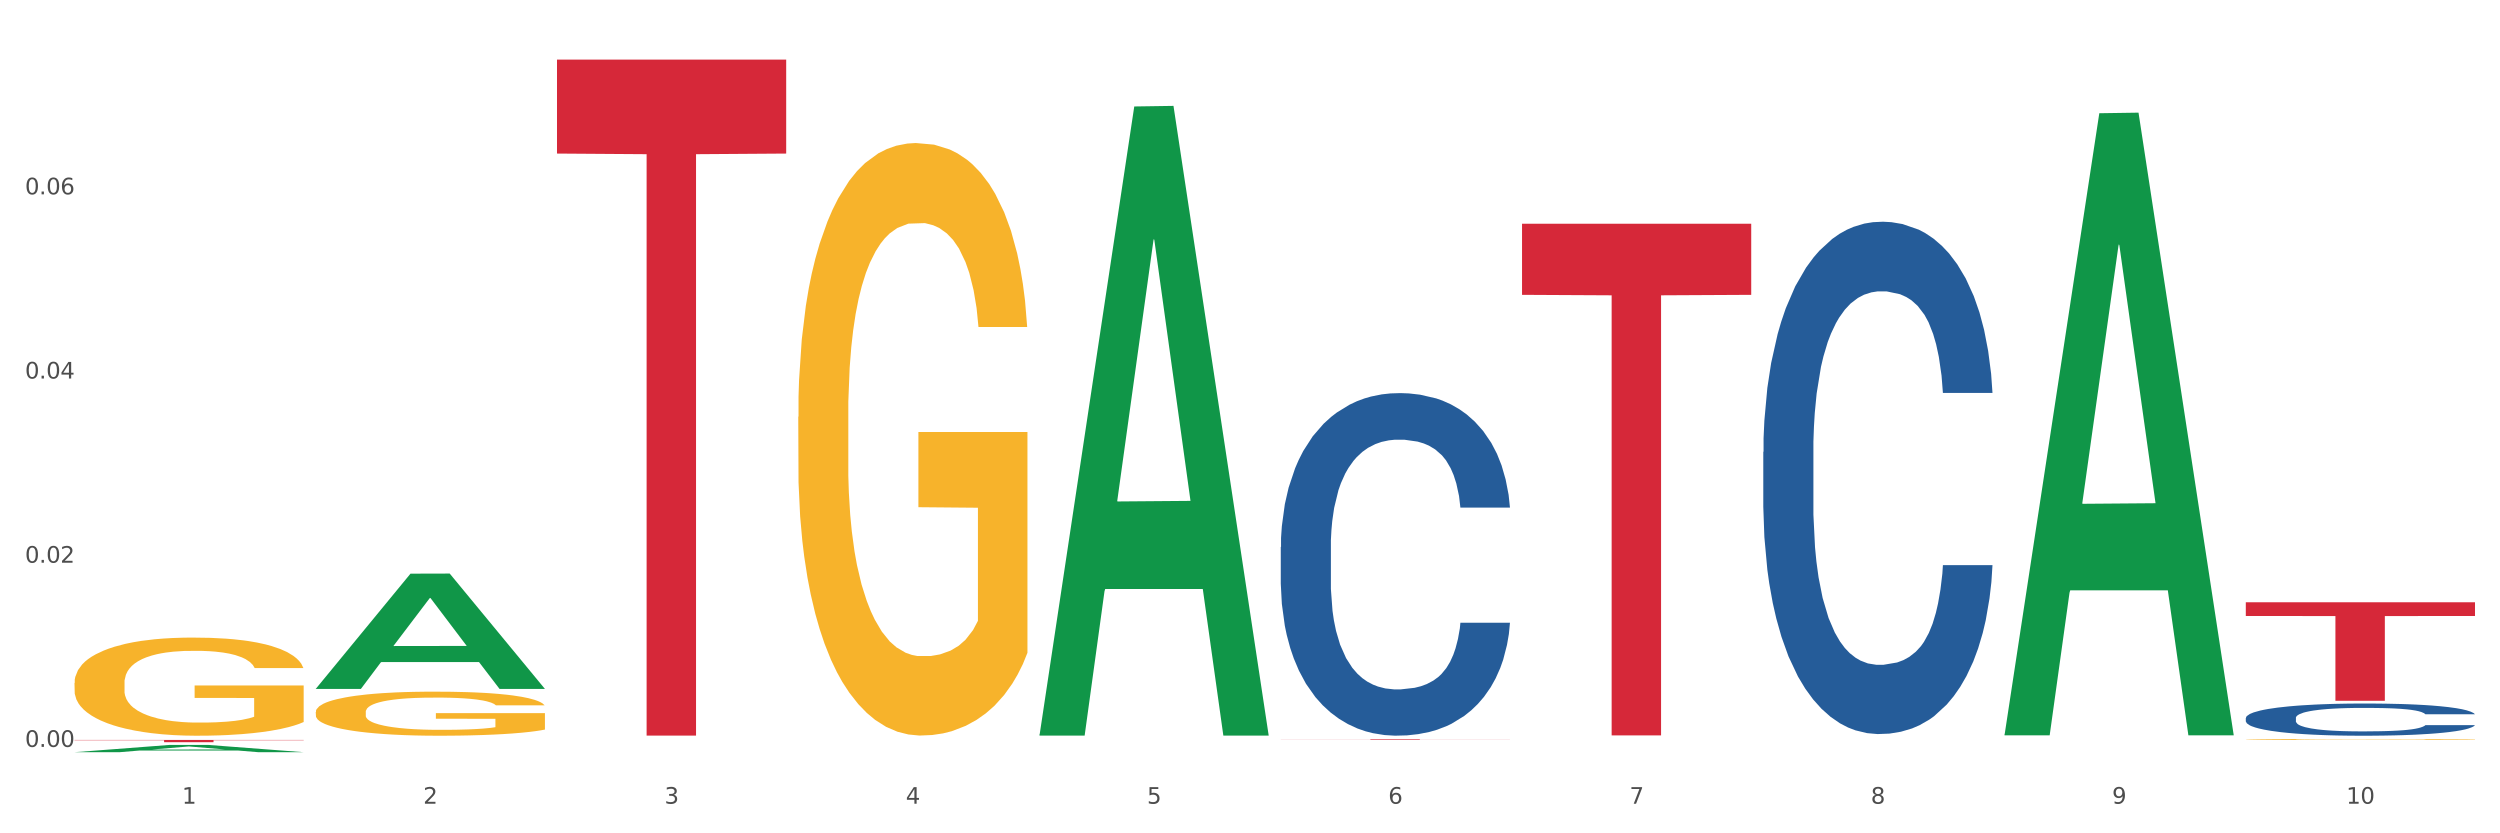 <?xml version="1.0" encoding="utf-8" standalone="no"?>
<!DOCTYPE svg PUBLIC "-//W3C//DTD SVG 1.1//EN"
  "http://www.w3.org/Graphics/SVG/1.1/DTD/svg11.dtd">
<svg xmlns:xlink="http://www.w3.org/1999/xlink" width="1080pt" height="360pt" viewBox="0 0 1080 360" xmlns="http://www.w3.org/2000/svg" version="1.1">
 <rect x="0" y="0" width="1080" height="360" fill="#333333" stroke="none"/>
 <defs>
  <style type="text/css">*{stroke-linejoin: round; stroke-linecap: butt}</style>
 </defs>
 <g id="figure_1">
  <g id="patch_1">
   <path d="M 0 360 
L 1080 360 
L 1080 0 
L 0 0 
z
" style="fill: #ffffff; stroke: #ffffff; stroke-linejoin: miter"/>
  </g>
  <g id="axes_1">
   <g id="matplotlib.axis_1">
    <g id="xtick_1">
     <g id="text_1">
      <!-- 1 -->
      <g style="fill: #4d4d4d" transform="translate(78.627 347.204) scale(0.096 -0.096)">
       <defs>
        <path id="DejaVuSans-31" d="M 794 531 
L 1825 531 
L 1825 4091 
L 703 3866 
L 703 4441 
L 1819 4666 
L 2450 4666 
L 2450 531 
L 3481 531 
L 3481 0 
L 794 0 
L 794 531 
z
" transform="scale(0.016)"/>
       </defs>
       <use xlink:href="#DejaVuSans-31"/>
      </g>
     </g>
    </g>
    <g id="xtick_2">
     <g id="text_2">
      <!-- 2 -->
      <g style="fill: #4d4d4d" transform="translate(182.851 347.204) scale(0.096 -0.096)">
       <defs>
        <path id="DejaVuSans-32" d="M 1228 531 
L 3431 531 
L 3431 0 
L 469 0 
L 469 531 
Q 828 903 1448 1529 
Q 2069 2156 2228 2338 
Q 2531 2678 2651 2914 
Q 2772 3150 2772 3378 
Q 2772 3750 2511 3984 
Q 2250 4219 1831 4219 
Q 1534 4219 1204 4116 
Q 875 4013 500 3803 
L 500 4441 
Q 881 4594 1212 4672 
Q 1544 4750 1819 4750 
Q 2544 4750 2975 4387 
Q 3406 4025 3406 3419 
Q 3406 3131 3298 2873 
Q 3191 2616 2906 2266 
Q 2828 2175 2409 1742 
Q 1991 1309 1228 531 
z
" transform="scale(0.016)"/>
       </defs>
       <use xlink:href="#DejaVuSans-32"/>
      </g>
     </g>
    </g>
    <g id="xtick_3">
     <g id="text_3">
      <!-- 3 -->
      <g style="fill: #4d4d4d" transform="translate(287.074 347.204) scale(0.096 -0.096)">
       <defs>
        <path id="DejaVuSans-33" d="M 2597 2516 
Q 3050 2419 3304 2112 
Q 3559 1806 3559 1356 
Q 3559 666 3084 287 
Q 2609 -91 1734 -91 
Q 1441 -91 1130 -33 
Q 819 25 488 141 
L 488 750 
Q 750 597 1062 519 
Q 1375 441 1716 441 
Q 2309 441 2620 675 
Q 2931 909 2931 1356 
Q 2931 1769 2642 2001 
Q 2353 2234 1838 2234 
L 1294 2234 
L 1294 2753 
L 1863 2753 
Q 2328 2753 2575 2939 
Q 2822 3125 2822 3475 
Q 2822 3834 2567 4026 
Q 2313 4219 1838 4219 
Q 1578 4219 1281 4162 
Q 984 4106 628 3988 
L 628 4550 
Q 988 4650 1302 4700 
Q 1616 4750 1894 4750 
Q 2613 4750 3031 4423 
Q 3450 4097 3450 3541 
Q 3450 3153 3228 2886 
Q 3006 2619 2597 2516 
z
" transform="scale(0.016)"/>
       </defs>
       <use xlink:href="#DejaVuSans-33"/>
      </g>
     </g>
    </g>
    <g id="xtick_4">
     <g id="text_4">
      <!-- 4 -->
      <g style="fill: #4d4d4d" transform="translate(391.298 347.204) scale(0.096 -0.096)">
       <defs>
        <path id="DejaVuSans-34" d="M 2419 4116 
L 825 1625 
L 2419 1625 
L 2419 4116 
z
M 2253 4666 
L 3047 4666 
L 3047 1625 
L 3713 1625 
L 3713 1100 
L 3047 1100 
L 3047 0 
L 2419 0 
L 2419 1100 
L 313 1100 
L 313 1709 
L 2253 4666 
z
" transform="scale(0.016)"/>
       </defs>
       <use xlink:href="#DejaVuSans-34"/>
      </g>
     </g>
    </g>
    <g id="xtick_5">
     <g id="text_5">
      <!-- 5 -->
      <g style="fill: #4d4d4d" transform="translate(495.522 347.204) scale(0.096 -0.096)">
       <defs>
        <path id="DejaVuSans-35" d="M 691 4666 
L 3169 4666 
L 3169 4134 
L 1269 4134 
L 1269 2991 
Q 1406 3038 1543 3061 
Q 1681 3084 1819 3084 
Q 2600 3084 3056 2656 
Q 3513 2228 3513 1497 
Q 3513 744 3044 326 
Q 2575 -91 1722 -91 
Q 1428 -91 1123 -41 
Q 819 9 494 109 
L 494 744 
Q 775 591 1075 516 
Q 1375 441 1709 441 
Q 2250 441 2565 725 
Q 2881 1009 2881 1497 
Q 2881 1984 2565 2268 
Q 2250 2553 1709 2553 
Q 1456 2553 1204 2497 
Q 953 2441 691 2322 
L 691 4666 
z
" transform="scale(0.016)"/>
       </defs>
       <use xlink:href="#DejaVuSans-35"/>
      </g>
     </g>
    </g>
    <g id="xtick_6">
     <g id="text_6">
      <!-- 6 -->
      <g style="fill: #4d4d4d" transform="translate(599.745 347.204) scale(0.096 -0.096)">
       <defs>
        <path id="DejaVuSans-36" d="M 2113 2584 
Q 1688 2584 1439 2293 
Q 1191 2003 1191 1497 
Q 1191 994 1439 701 
Q 1688 409 2113 409 
Q 2538 409 2786 701 
Q 3034 994 3034 1497 
Q 3034 2003 2786 2293 
Q 2538 2584 2113 2584 
z
M 3366 4563 
L 3366 3988 
Q 3128 4100 2886 4159 
Q 2644 4219 2406 4219 
Q 1781 4219 1451 3797 
Q 1122 3375 1075 2522 
Q 1259 2794 1537 2939 
Q 1816 3084 2150 3084 
Q 2853 3084 3261 2657 
Q 3669 2231 3669 1497 
Q 3669 778 3244 343 
Q 2819 -91 2113 -91 
Q 1303 -91 875 529 
Q 447 1150 447 2328 
Q 447 3434 972 4092 
Q 1497 4750 2381 4750 
Q 2619 4750 2861 4703 
Q 3103 4656 3366 4563 
z
" transform="scale(0.016)"/>
       </defs>
       <use xlink:href="#DejaVuSans-36"/>
      </g>
     </g>
    </g>
    <g id="xtick_7">
     <g id="text_7">
      <!-- 7 -->
      <g style="fill: #4d4d4d" transform="translate(703.969 347.204) scale(0.096 -0.096)">
       <defs>
        <path id="DejaVuSans-37" d="M 525 4666 
L 3525 4666 
L 3525 4397 
L 1831 0 
L 1172 0 
L 2766 4134 
L 525 4134 
L 525 4666 
z
" transform="scale(0.016)"/>
       </defs>
       <use xlink:href="#DejaVuSans-37"/>
      </g>
     </g>
    </g>
    <g id="xtick_8">
     <g id="text_8">
      <!-- 8 -->
      <g style="fill: #4d4d4d" transform="translate(808.193 347.204) scale(0.096 -0.096)">
       <defs>
        <path id="DejaVuSans-38" d="M 2034 2216 
Q 1584 2216 1326 1975 
Q 1069 1734 1069 1313 
Q 1069 891 1326 650 
Q 1584 409 2034 409 
Q 2484 409 2743 651 
Q 3003 894 3003 1313 
Q 3003 1734 2745 1975 
Q 2488 2216 2034 2216 
z
M 1403 2484 
Q 997 2584 770 2862 
Q 544 3141 544 3541 
Q 544 4100 942 4425 
Q 1341 4750 2034 4750 
Q 2731 4750 3128 4425 
Q 3525 4100 3525 3541 
Q 3525 3141 3298 2862 
Q 3072 2584 2669 2484 
Q 3125 2378 3379 2068 
Q 3634 1759 3634 1313 
Q 3634 634 3220 271 
Q 2806 -91 2034 -91 
Q 1263 -91 848 271 
Q 434 634 434 1313 
Q 434 1759 690 2068 
Q 947 2378 1403 2484 
z
M 1172 3481 
Q 1172 3119 1398 2916 
Q 1625 2713 2034 2713 
Q 2441 2713 2670 2916 
Q 2900 3119 2900 3481 
Q 2900 3844 2670 4047 
Q 2441 4250 2034 4250 
Q 1625 4250 1398 4047 
Q 1172 3844 1172 3481 
z
" transform="scale(0.016)"/>
       </defs>
       <use xlink:href="#DejaVuSans-38"/>
      </g>
     </g>
    </g>
    <g id="xtick_9">
     <g id="text_9">
      <!-- 9 -->
      <g style="fill: #4d4d4d" transform="translate(912.416 347.204) scale(0.096 -0.096)">
       <defs>
        <path id="DejaVuSans-39" d="M 703 97 
L 703 672 
Q 941 559 1184 500 
Q 1428 441 1663 441 
Q 2288 441 2617 861 
Q 2947 1281 2994 2138 
Q 2813 1869 2534 1725 
Q 2256 1581 1919 1581 
Q 1219 1581 811 2004 
Q 403 2428 403 3163 
Q 403 3881 828 4315 
Q 1253 4750 1959 4750 
Q 2769 4750 3195 4129 
Q 3622 3509 3622 2328 
Q 3622 1225 3098 567 
Q 2575 -91 1691 -91 
Q 1453 -91 1209 -44 
Q 966 3 703 97 
z
M 1959 2075 
Q 2384 2075 2632 2365 
Q 2881 2656 2881 3163 
Q 2881 3666 2632 3958 
Q 2384 4250 1959 4250 
Q 1534 4250 1286 3958 
Q 1038 3666 1038 3163 
Q 1038 2656 1286 2365 
Q 1534 2075 1959 2075 
z
" transform="scale(0.016)"/>
       </defs>
       <use xlink:href="#DejaVuSans-39"/>
      </g>
     </g>
    </g>
    <g id="xtick_10">
     <g id="text_10">
      <!-- 10 -->
      <g style="fill: #4d4d4d" transform="translate(1013.586 347.204) scale(0.096 -0.096)">
       <defs>
        <path id="DejaVuSans-30" d="M 2034 4250 
Q 1547 4250 1301 3770 
Q 1056 3291 1056 2328 
Q 1056 1369 1301 889 
Q 1547 409 2034 409 
Q 2525 409 2770 889 
Q 3016 1369 3016 2328 
Q 3016 3291 2770 3770 
Q 2525 4250 2034 4250 
z
M 2034 4750 
Q 2819 4750 3233 4129 
Q 3647 3509 3647 2328 
Q 3647 1150 3233 529 
Q 2819 -91 2034 -91 
Q 1250 -91 836 529 
Q 422 1150 422 2328 
Q 422 3509 836 4129 
Q 1250 4750 2034 4750 
z
" transform="scale(0.016)"/>
       </defs>
       <use xlink:href="#DejaVuSans-31"/>
       <use xlink:href="#DejaVuSans-30" transform="translate(63.623 0)"/>
      </g>
     </g>
    </g>
    <g id="xtick_11"/>
    <g id="xtick_12"/>
    <g id="xtick_13"/>
    <g id="xtick_14"/>
    <g id="xtick_15"/>
    <g id="xtick_16"/>
    <g id="xtick_17"/>
    <g id="xtick_18"/>
    <g id="xtick_19"/>
   </g>
   <g id="matplotlib.axis_2">
    <g id="ytick_1">
     <g id="text_11">
      <!-- 0.00 -->
      <g style="fill: #4d4d4d" transform="translate(10.8 322.656) scale(0.096 -0.096)">
       <defs>
        <path id="DejaVuSans-2e" d="M 684 794 
L 1344 794 
L 1344 0 
L 684 0 
L 684 794 
z
" transform="scale(0.016)"/>
       </defs>
       <use xlink:href="#DejaVuSans-30"/>
       <use xlink:href="#DejaVuSans-2e" transform="translate(63.623 0)"/>
       <use xlink:href="#DejaVuSans-30" transform="translate(95.41 0)"/>
       <use xlink:href="#DejaVuSans-30" transform="translate(159.033 0)"/>
      </g>
     </g>
    </g>
    <g id="ytick_2">
     <g id="text_12">
      <!-- 0.02 -->
      <g style="fill: #4d4d4d" transform="translate(10.8 243.09) scale(0.096 -0.096)">
       <use xlink:href="#DejaVuSans-30"/>
       <use xlink:href="#DejaVuSans-2e" transform="translate(63.623 0)"/>
       <use xlink:href="#DejaVuSans-30" transform="translate(95.41 0)"/>
       <use xlink:href="#DejaVuSans-32" transform="translate(159.033 0)"/>
      </g>
     </g>
    </g>
    <g id="ytick_3">
     <g id="text_13">
      <!-- 0.04 -->
      <g style="fill: #4d4d4d" transform="translate(10.8 163.524) scale(0.096 -0.096)">
       <use xlink:href="#DejaVuSans-30"/>
       <use xlink:href="#DejaVuSans-2e" transform="translate(63.623 0)"/>
       <use xlink:href="#DejaVuSans-30" transform="translate(95.41 0)"/>
       <use xlink:href="#DejaVuSans-34" transform="translate(159.033 0)"/>
      </g>
     </g>
    </g>
    <g id="ytick_4">
     <g id="text_14">
      <!-- 0.06 -->
      <g style="fill: #4d4d4d" transform="translate(10.8 83.958) scale(0.096 -0.096)">
       <use xlink:href="#DejaVuSans-30"/>
       <use xlink:href="#DejaVuSans-2e" transform="translate(63.623 0)"/>
       <use xlink:href="#DejaVuSans-30" transform="translate(95.41 0)"/>
       <use xlink:href="#DejaVuSans-36" transform="translate(159.033 0)"/>
      </g>
     </g>
    </g>
    <g id="ytick_5"/>
    <g id="ytick_6"/>
    <g id="ytick_7"/>
    <g id="ytick_8"/>
   </g>
   <g id="PolyCollection_1">
    <path d="M 32.175 324.944 
L 32.277 324.941 
L 73.107 321.82 
L 90.051 321.817 
L 131.187 324.95 
L 111.589 324.95 
L 102.709 324.22 
L 60.552 324.22 
L 60.246 324.232 
L 51.671 324.95 
L 32.175 324.95 
L 32.175 324.944 
L 65.86 323.785 
L 97.401 323.782 
L 81.783 322.484 
L 81.579 322.479 
L 81.375 322.487 
L 65.758 323.782 
L 65.86 323.785 
L 32.175 324.944 
z
" clip-path="url(#pf468e0b230)" style="fill: #109648"/>
    <path d="M 344.846 180.071 
L 344.963 179.837 
L 344.963 171.422 
L 345.197 164.175 
L 346.366 146.642 
L 348.119 132.149 
L 349.405 124.434 
L 350.691 118.123 
L 352.21 111.811 
L 354.081 105.265 
L 357.471 95.681 
L 359.575 90.772 
L 362.147 85.629 
L 366.823 78.148 
L 370.213 73.94 
L 373.72 70.434 
L 379.448 66.226 
L 383.188 64.356 
L 387.163 62.953 
L 391.956 62.018 
L 395.579 61.784 
L 403.529 62.486 
L 410.309 64.59 
L 413.582 66.226 
L 417.79 69.031 
L 420.011 70.901 
L 423.635 74.642 
L 427.376 79.551 
L 429.947 83.759 
L 433.805 91.707 
L 436.728 99.655 
L 439.416 109.473 
L 440.819 116.252 
L 441.871 122.564 
L 442.806 129.811 
L 443.741 141.266 
L 422.7 141.266 
L 421.882 133.084 
L 420.596 125.369 
L 418.725 117.889 
L 417.089 113.213 
L 414.283 107.369 
L 411.711 103.629 
L 409.023 100.824 
L 405.75 98.486 
L 403.178 97.317 
L 399.554 96.382 
L 392.423 96.616 
L 387.63 98.486 
L 384.357 100.824 
L 382.253 102.928 
L 380.383 105.265 
L 378.279 108.538 
L 375.824 113.447 
L 374.07 117.889 
L 372.317 123.499 
L 370.914 129.11 
L 369.628 135.655 
L 368.576 142.668 
L 367.758 149.915 
L 367.056 158.798 
L 366.472 173.526 
L 366.472 205.552 
L 366.706 212.799 
L 367.29 222.383 
L 367.992 229.63 
L 369.161 238.28 
L 370.213 244.124 
L 372.2 252.539 
L 374.421 259.553 
L 376.174 263.994 
L 377.928 267.734 
L 380.967 272.877 
L 384.357 277.085 
L 387.28 279.657 
L 391.254 281.994 
L 393.943 282.929 
L 396.281 283.397 
L 402.009 283.397 
L 406.1 282.696 
L 410.659 281.059 
L 414.166 278.955 
L 417.089 276.384 
L 420.362 272.176 
L 422.466 268.202 
L 422.466 219.344 
L 396.748 219.111 
L 396.748 186.617 
L 443.858 186.617 
L 443.858 281.994 
L 441.871 286.903 
L 439.65 291.345 
L 437.312 295.319 
L 433.805 300.228 
L 429.597 304.904 
L 425.856 308.176 
L 421.882 310.982 
L 417.206 313.553 
L 411.127 315.891 
L 407.386 316.826 
L 402.71 317.527 
L 397.216 317.761 
L 392.423 317.293 
L 387.747 316.125 
L 382.838 314.021 
L 378.045 310.982 
L 374.421 307.943 
L 370.797 304.202 
L 366.94 299.293 
L 363.9 294.618 
L 361.562 290.41 
L 358.99 285.033 
L 356.185 278.02 
L 354.081 271.709 
L 352.21 265.163 
L 350.223 256.747 
L 348.82 249.5 
L 347.418 240.384 
L 346.599 233.604 
L 345.664 223.085 
L 344.963 208.357 
L 344.846 180.071 
z
" clip-path="url(#pf468e0b230)" style="fill: #f7b32b"/>
    <path d="M 970.188 319.456 
L 970.304 319.456 
L 970.304 319.442 
L 970.538 319.429 
L 971.707 319.4 
L 973.461 319.375 
L 974.747 319.362 
L 976.032 319.352 
L 977.552 319.341 
L 979.422 319.33 
L 982.813 319.314 
L 984.917 319.306 
L 987.488 319.297 
L 992.164 319.284 
L 995.554 319.277 
L 999.061 319.271 
L 1004.789 319.264 
L 1008.53 319.261 
L 1012.505 319.259 
L 1017.297 319.257 
L 1020.921 319.257 
L 1028.87 319.258 
L 1035.65 319.262 
L 1038.923 319.264 
L 1043.132 319.269 
L 1045.353 319.272 
L 1048.977 319.278 
L 1052.717 319.287 
L 1055.289 319.294 
L 1059.147 319.307 
L 1062.069 319.321 
L 1064.758 319.337 
L 1066.161 319.349 
L 1067.213 319.359 
L 1068.148 319.371 
L 1069.083 319.391 
L 1048.041 319.391 
L 1047.223 319.377 
L 1045.937 319.364 
L 1044.067 319.351 
L 1042.43 319.344 
L 1039.625 319.334 
L 1037.053 319.327 
L 1034.364 319.323 
L 1031.091 319.319 
L 1028.52 319.317 
L 1024.896 319.315 
L 1017.765 319.316 
L 1012.972 319.319 
L 1009.699 319.323 
L 1007.595 319.326 
L 1005.724 319.33 
L 1003.62 319.336 
L 1001.165 319.344 
L 999.412 319.351 
L 997.659 319.361 
L 996.256 319.37 
L 994.97 319.381 
L 993.918 319.393 
L 993.1 319.405 
L 992.398 319.42 
L 991.814 319.445 
L 991.814 319.499 
L 992.047 319.511 
L 992.632 319.528 
L 993.333 319.54 
L 994.502 319.554 
L 995.554 319.564 
L 997.542 319.578 
L 999.763 319.59 
L 1001.516 319.598 
L 1003.27 319.604 
L 1006.309 319.613 
L 1009.699 319.62 
L 1012.621 319.624 
L 1016.596 319.628 
L 1019.285 319.63 
L 1021.623 319.63 
L 1027.351 319.63 
L 1031.442 319.629 
L 1036.001 319.627 
L 1039.508 319.623 
L 1042.43 319.619 
L 1045.704 319.612 
L 1047.808 319.605 
L 1047.808 319.522 
L 1022.09 319.522 
L 1022.09 319.467 
L 1069.2 319.467 
L 1069.2 319.628 
L 1067.213 319.636 
L 1064.992 319.644 
L 1062.654 319.651 
L 1059.147 319.659 
L 1054.938 319.667 
L 1051.198 319.672 
L 1047.223 319.677 
L 1042.547 319.681 
L 1036.469 319.685 
L 1032.728 319.687 
L 1028.052 319.688 
L 1022.558 319.688 
L 1017.765 319.688 
L 1013.089 319.686 
L 1008.179 319.682 
L 1003.387 319.677 
L 999.763 319.672 
L 996.139 319.666 
L 992.281 319.657 
L 989.242 319.649 
L 986.904 319.642 
L 984.332 319.633 
L 981.527 319.621 
L 979.422 319.611 
L 977.552 319.6 
L 975.565 319.586 
L 974.162 319.573 
L 972.759 319.558 
L 971.941 319.547 
L 971.006 319.529 
L 970.304 319.504 
L 970.188 319.456 
z
" clip-path="url(#pf468e0b230)" style="fill: #f7b32b"/>
    <path d="M 32.175 319.648 
L 131.187 319.648 
L 131.187 319.786 
L 92.239 319.787 
L 92.239 320.644 
L 70.888 320.644 
L 70.888 319.787 
L 32.175 319.786 
L 32.175 319.649 
L 32.175 319.648 
z
" clip-path="url(#pf468e0b230)" style="fill: #d62839"/>
    <path d="M 240.622 25.759 
L 339.635 25.759 
L 339.635 66.339 
L 300.687 66.613 
L 300.687 317.768 
L 279.336 317.768 
L 279.336 66.613 
L 240.622 66.339 
L 240.622 26.034 
L 240.622 25.759 
z
" clip-path="url(#pf468e0b230)" style="fill: #d62839"/>
    <path d="M 553.293 319.343 
L 652.306 319.343 
L 652.306 319.38 
L 613.358 319.38 
L 613.358 319.607 
L 592.006 319.607 
L 592.006 319.38 
L 553.293 319.38 
L 553.293 319.344 
L 553.293 319.343 
z
" clip-path="url(#pf468e0b230)" style="fill: #d62839"/>
    <path d="M 657.517 96.652 
L 756.529 96.652 
L 756.529 127.369 
L 717.581 127.576 
L 717.581 317.686 
L 696.23 317.686 
L 696.23 127.576 
L 657.517 127.369 
L 657.517 96.86 
L 657.517 96.652 
z
" clip-path="url(#pf468e0b230)" style="fill: #d62839"/>
    <path d="M 970.188 310.172 
L 970.305 310.16 
L 970.305 309.804 
L 970.656 309.321 
L 971.943 308.431 
L 973.582 307.757 
L 976.39 306.969 
L 977.912 306.639 
L 979.902 306.27 
L 983.998 305.673 
L 988.679 305.165 
L 991.956 304.885 
L 994.414 304.707 
L 999.915 304.389 
L 1003.075 304.25 
L 1006.352 304.135 
L 1009.161 304.059 
L 1013.842 303.97 
L 1017.587 303.932 
L 1021.917 303.919 
L 1025.546 303.932 
L 1030.344 303.983 
L 1037.366 304.135 
L 1040.058 304.224 
L 1043.686 304.377 
L 1047.431 304.58 
L 1050.474 304.783 
L 1053.985 305.076 
L 1057.613 305.457 
L 1061.125 305.94 
L 1063.582 306.385 
L 1065.572 306.855 
L 1067.327 307.427 
L 1068.615 308.05 
L 1069.2 308.571 
L 1047.782 308.571 
L 1047.197 308.101 
L 1046.027 307.592 
L 1044.857 307.249 
L 1043.569 306.969 
L 1041.58 306.652 
L 1039.824 306.448 
L 1036.898 306.207 
L 1034.206 306.054 
L 1031.983 305.965 
L 1029.291 305.889 
L 1023.556 305.813 
L 1019.46 305.813 
L 1016.885 305.838 
L 1013.725 305.902 
L 1011.033 305.991 
L 1007.873 306.143 
L 1005.415 306.309 
L 1002.958 306.525 
L 1001.553 306.677 
L 999.447 306.957 
L 998.042 307.186 
L 996.17 307.58 
L 995.116 307.859 
L 993.244 308.584 
L 992.424 309.117 
L 992.073 309.486 
L 991.839 309.893 
L 991.839 311.875 
L 992.541 312.765 
L 993.127 313.146 
L 994.063 313.578 
L 995.818 314.138 
L 998.393 314.684 
L 1001.085 315.078 
L 1003.309 315.32 
L 1005.415 315.498 
L 1007.522 315.637 
L 1010.097 315.764 
L 1012.203 315.841 
L 1015.363 315.917 
L 1019.109 315.955 
L 1022.035 315.955 
L 1028.003 315.892 
L 1030.695 315.828 
L 1033.27 315.739 
L 1036.079 315.599 
L 1038.303 315.447 
L 1039.59 315.332 
L 1041.697 315.091 
L 1043.335 314.837 
L 1044.739 314.544 
L 1045.676 314.29 
L 1046.729 313.909 
L 1047.548 313.477 
L 1047.782 313.248 
L 1069.2 313.248 
L 1068.732 313.705 
L 1067.913 314.15 
L 1066.274 314.748 
L 1064.987 315.091 
L 1062.997 315.51 
L 1060.89 315.866 
L 1057.965 316.26 
L 1055.273 316.552 
L 1052.464 316.807 
L 1049.421 317.035 
L 1043.92 317.353 
L 1041.931 317.442 
L 1037.717 317.595 
L 1034.44 317.684 
L 1029.642 317.773 
L 1024.726 317.823 
L 1019.577 317.836 
L 1015.012 317.811 
L 1009.98 317.734 
L 1006.82 317.658 
L 1003.309 317.544 
L 999.212 317.366 
L 995.35 317.15 
L 991.722 316.896 
L 988.328 316.603 
L 985.168 316.273 
L 981.072 315.726 
L 978.029 315.192 
L 975.805 314.697 
L 974.284 314.277 
L 972.762 313.744 
L 971.943 313.375 
L 970.656 312.485 
L 970.188 311.659 
L 970.188 310.172 
z
" clip-path="url(#pf468e0b230)" style="fill: #255c99"/>
    <path d="M 761.74 195.23 
L 761.857 195.028 
L 761.857 189.368 
L 762.208 181.687 
L 763.496 167.538 
L 765.134 156.824 
L 767.943 144.292 
L 769.465 139.036 
L 771.454 133.174 
L 775.551 123.674 
L 780.232 115.588 
L 783.509 111.141 
L 785.967 108.311 
L 791.467 103.258 
L 794.627 101.034 
L 797.904 99.215 
L 800.713 98.002 
L 805.395 96.587 
L 809.14 95.981 
L 813.47 95.779 
L 817.098 95.981 
L 821.897 96.789 
L 828.919 99.215 
L 831.611 100.63 
L 835.239 103.056 
L 838.984 106.29 
L 842.027 109.524 
L 845.538 114.173 
L 849.166 120.237 
L 852.677 127.919 
L 855.135 134.993 
L 857.125 142.473 
L 858.88 151.569 
L 860.168 161.473 
L 860.753 169.761 
L 839.335 169.761 
L 838.75 162.282 
L 837.58 154.196 
L 836.409 148.739 
L 835.122 144.292 
L 833.132 139.238 
L 831.377 136.004 
L 828.451 132.164 
L 825.759 129.738 
L 823.535 128.323 
L 820.843 127.11 
L 815.109 125.897 
L 811.012 125.897 
L 808.438 126.302 
L 805.278 127.312 
L 802.586 128.727 
L 799.426 131.153 
L 796.968 133.781 
L 794.51 137.217 
L 793.106 139.643 
L 790.999 144.09 
L 789.595 147.728 
L 787.722 153.994 
L 786.669 158.441 
L 784.796 169.963 
L 783.977 178.453 
L 783.626 184.315 
L 783.392 190.783 
L 783.392 222.317 
L 784.094 236.466 
L 784.679 242.53 
L 785.616 249.403 
L 787.371 258.297 
L 789.946 266.989 
L 792.638 273.255 
L 794.862 277.096 
L 796.968 279.926 
L 799.075 282.149 
L 801.65 284.171 
L 803.756 285.384 
L 806.916 286.596 
L 810.661 287.203 
L 813.587 287.203 
L 819.556 286.192 
L 822.248 285.181 
L 824.823 283.766 
L 827.632 281.543 
L 829.855 279.117 
L 831.143 277.298 
L 833.249 273.457 
L 834.888 269.415 
L 836.292 264.766 
L 837.229 260.723 
L 838.282 254.659 
L 839.101 247.786 
L 839.335 244.148 
L 860.753 244.148 
L 860.285 251.425 
L 859.465 258.499 
L 857.827 268 
L 856.539 273.457 
L 854.55 280.128 
L 852.443 285.788 
L 849.517 292.054 
L 846.825 296.703 
L 844.017 300.746 
L 840.974 304.384 
L 835.473 309.438 
L 833.483 310.853 
L 829.27 313.279 
L 825.993 314.693 
L 821.195 316.108 
L 816.279 316.917 
L 811.13 317.119 
L 806.565 316.715 
L 801.533 315.502 
L 798.373 314.289 
L 794.862 312.47 
L 790.765 309.64 
L 786.903 306.204 
L 783.275 302.161 
L 779.881 297.512 
L 776.721 292.256 
L 772.625 283.564 
L 769.582 275.075 
L 767.358 267.191 
L 765.837 260.521 
L 764.315 252.031 
L 763.496 246.169 
L 762.208 232.019 
L 761.74 218.88 
L 761.74 195.23 
z
" clip-path="url(#pf468e0b230)" style="fill: #255c99"/>
    <path d="M 553.293 236.316 
L 553.41 236.18 
L 553.41 232.396 
L 553.761 227.26 
L 555.049 217.8 
L 556.687 210.636 
L 559.496 202.257 
L 561.017 198.743 
L 563.007 194.824 
L 567.103 188.471 
L 571.785 183.065 
L 575.062 180.092 
L 577.52 178.2 
L 583.02 174.821 
L 586.18 173.334 
L 589.457 172.118 
L 592.266 171.307 
L 596.948 170.361 
L 600.693 169.955 
L 605.023 169.82 
L 608.651 169.955 
L 613.45 170.496 
L 620.472 172.118 
L 623.164 173.064 
L 626.792 174.686 
L 630.537 176.848 
L 633.58 179.011 
L 637.091 182.119 
L 640.719 186.174 
L 644.23 191.31 
L 646.688 196.04 
L 648.677 201.041 
L 650.433 207.123 
L 651.72 213.745 
L 652.306 219.286 
L 630.888 219.286 
L 630.303 214.286 
L 629.132 208.879 
L 627.962 205.23 
L 626.675 202.257 
L 624.685 198.878 
L 622.929 196.716 
L 620.004 194.148 
L 617.312 192.526 
L 615.088 191.58 
L 612.396 190.769 
L 606.661 189.958 
L 602.565 189.958 
L 599.99 190.228 
L 596.83 190.904 
L 594.139 191.85 
L 590.979 193.472 
L 588.521 195.229 
L 586.063 197.527 
L 584.659 199.148 
L 582.552 202.122 
L 581.148 204.555 
L 579.275 208.744 
L 578.222 211.718 
L 576.349 219.421 
L 575.53 225.098 
L 575.179 229.017 
L 574.945 233.342 
L 574.945 254.426 
L 575.647 263.887 
L 576.232 267.942 
L 577.168 272.537 
L 578.924 278.484 
L 581.499 284.295 
L 584.191 288.485 
L 586.414 291.053 
L 588.521 292.945 
L 590.628 294.432 
L 593.202 295.783 
L 595.309 296.594 
L 598.469 297.405 
L 602.214 297.81 
L 605.14 297.81 
L 611.109 297.135 
L 613.801 296.459 
L 616.375 295.513 
L 619.184 294.026 
L 621.408 292.404 
L 622.695 291.188 
L 624.802 288.62 
L 626.441 285.917 
L 627.845 282.808 
L 628.781 280.105 
L 629.835 276.051 
L 630.654 271.456 
L 630.888 269.023 
L 652.306 269.023 
L 651.837 273.888 
L 651.018 278.619 
L 649.38 284.971 
L 648.092 288.62 
L 646.103 293.08 
L 643.996 296.864 
L 641.07 301.054 
L 638.378 304.163 
L 635.569 306.866 
L 632.526 309.299 
L 627.026 312.677 
L 625.036 313.623 
L 620.823 315.245 
L 617.546 316.191 
L 612.747 317.137 
L 607.832 317.678 
L 602.682 317.813 
L 598.118 317.543 
L 593.085 316.732 
L 589.925 315.921 
L 586.414 314.705 
L 582.318 312.812 
L 578.456 310.515 
L 574.828 307.812 
L 571.434 304.703 
L 568.274 301.189 
L 564.177 295.378 
L 561.135 289.701 
L 558.911 284.43 
L 557.389 279.97 
L 555.868 274.294 
L 555.049 270.374 
L 553.761 260.914 
L 553.293 252.129 
L 553.293 236.316 
z
" clip-path="url(#pf468e0b230)" style="fill: #255c99"/>
    <path d="M 970.188 260.187 
L 1069.2 260.187 
L 1069.2 266.102 
L 1030.252 266.141 
L 1030.252 302.746 
L 1008.901 302.746 
L 1008.901 266.141 
L 970.188 266.102 
L 970.188 260.227 
L 970.188 260.187 
z
" clip-path="url(#pf468e0b230)" style="fill: #d62839"/>
    <path d="M 136.399 307.593 
L 136.516 307.576 
L 136.516 306.95 
L 136.749 306.411 
L 137.918 305.107 
L 139.672 304.028 
L 140.958 303.455 
L 142.244 302.985 
L 143.763 302.516 
L 145.634 302.029 
L 149.024 301.316 
L 151.128 300.95 
L 153.699 300.568 
L 158.375 300.011 
L 161.765 299.698 
L 165.272 299.438 
L 171 299.125 
L 174.741 298.985 
L 178.716 298.881 
L 183.508 298.811 
L 187.132 298.794 
L 195.081 298.846 
L 201.861 299.003 
L 205.135 299.125 
L 209.343 299.333 
L 211.564 299.472 
L 215.188 299.751 
L 218.928 300.116 
L 221.5 300.429 
L 225.358 301.02 
L 228.28 301.611 
L 230.969 302.342 
L 232.372 302.846 
L 233.424 303.315 
L 234.359 303.855 
L 235.294 304.707 
L 214.253 304.707 
L 213.434 304.098 
L 212.148 303.524 
L 210.278 302.968 
L 208.641 302.62 
L 205.836 302.185 
L 203.264 301.907 
L 200.576 301.698 
L 197.302 301.524 
L 194.731 301.437 
L 191.107 301.368 
L 183.976 301.385 
L 179.183 301.524 
L 175.91 301.698 
L 173.806 301.855 
L 171.936 302.029 
L 169.831 302.272 
L 167.377 302.637 
L 165.623 302.968 
L 163.87 303.385 
L 162.467 303.802 
L 161.181 304.289 
L 160.129 304.811 
L 159.311 305.35 
L 158.609 306.011 
L 158.025 307.106 
L 158.025 309.489 
L 158.259 310.028 
L 158.843 310.741 
L 159.544 311.28 
L 160.713 311.923 
L 161.765 312.358 
L 163.753 312.984 
L 165.974 313.506 
L 167.727 313.836 
L 169.481 314.115 
L 172.52 314.497 
L 175.91 314.81 
L 178.833 315.002 
L 182.807 315.175 
L 185.496 315.245 
L 187.834 315.28 
L 193.562 315.28 
L 197.653 315.228 
L 202.212 315.106 
L 205.719 314.949 
L 208.641 314.758 
L 211.915 314.445 
L 214.019 314.149 
L 214.019 310.515 
L 188.301 310.498 
L 188.301 308.08 
L 235.411 308.08 
L 235.411 315.175 
L 233.424 315.541 
L 231.203 315.871 
L 228.865 316.167 
L 225.358 316.532 
L 221.15 316.88 
L 217.409 317.123 
L 213.434 317.332 
L 208.758 317.523 
L 202.68 317.697 
L 198.939 317.767 
L 194.263 317.819 
L 188.769 317.836 
L 183.976 317.801 
L 179.3 317.714 
L 174.39 317.558 
L 169.598 317.332 
L 165.974 317.106 
L 162.35 316.827 
L 158.492 316.462 
L 155.453 316.114 
L 153.115 315.801 
L 150.543 315.401 
L 147.738 314.88 
L 145.634 314.41 
L 143.763 313.923 
L 141.776 313.297 
L 140.373 312.758 
L 138.97 312.08 
L 138.152 311.576 
L 137.217 310.793 
L 136.516 309.698 
L 136.399 307.593 
z
" clip-path="url(#pf468e0b230)" style="fill: #f7b32b"/>
    <path d="M 32.175 295.028 
L 32.292 294.989 
L 32.292 293.595 
L 32.526 292.394 
L 33.695 289.49 
L 35.448 287.089 
L 36.734 285.811 
L 38.02 284.766 
L 39.54 283.72 
L 41.41 282.636 
L 44.8 281.048 
L 46.904 280.235 
L 49.476 279.383 
L 54.152 278.144 
L 57.542 277.447 
L 61.049 276.866 
L 66.777 276.169 
L 70.517 275.859 
L 74.492 275.627 
L 79.285 275.472 
L 82.909 275.433 
L 90.858 275.549 
L 97.638 275.898 
L 100.911 276.169 
L 105.119 276.634 
L 107.34 276.943 
L 110.964 277.563 
L 114.705 278.376 
L 117.277 279.073 
L 121.134 280.39 
L 124.057 281.707 
L 126.745 283.333 
L 128.148 284.456 
L 129.2 285.501 
L 130.135 286.702 
L 131.071 288.599 
L 110.029 288.599 
L 109.211 287.244 
L 107.925 285.966 
L 106.054 284.727 
L 104.418 283.953 
L 101.612 282.984 
L 99.041 282.365 
L 96.352 281.9 
L 93.079 281.513 
L 90.507 281.319 
L 86.883 281.164 
L 79.752 281.203 
L 74.96 281.513 
L 71.686 281.9 
L 69.582 282.249 
L 67.712 282.636 
L 65.608 283.178 
L 63.153 283.991 
L 61.399 284.727 
L 59.646 285.656 
L 58.243 286.586 
L 56.957 287.67 
L 55.905 288.832 
L 55.087 290.032 
L 54.386 291.504 
L 53.801 293.943 
L 53.801 299.249 
L 54.035 300.449 
L 54.619 302.037 
L 55.321 303.237 
L 56.49 304.67 
L 57.542 305.638 
L 59.529 307.032 
L 61.75 308.194 
L 63.504 308.93 
L 65.257 309.549 
L 68.296 310.401 
L 71.686 311.098 
L 74.609 311.524 
L 78.583 311.911 
L 81.272 312.066 
L 83.61 312.144 
L 89.338 312.144 
L 93.429 312.027 
L 97.988 311.756 
L 101.495 311.408 
L 104.418 310.982 
L 107.691 310.285 
L 109.795 309.627 
L 109.795 301.533 
L 84.078 301.495 
L 84.078 296.112 
L 131.187 296.112 
L 131.187 311.911 
L 129.2 312.724 
L 126.979 313.46 
L 124.641 314.119 
L 121.134 314.932 
L 116.926 315.706 
L 113.185 316.248 
L 109.211 316.713 
L 104.535 317.139 
L 98.456 317.526 
L 94.715 317.681 
L 90.039 317.797 
L 84.545 317.836 
L 79.752 317.759 
L 75.076 317.565 
L 70.167 317.216 
L 65.374 316.713 
L 61.75 316.21 
L 58.126 315.59 
L 54.269 314.777 
L 51.229 314.002 
L 48.891 313.305 
L 46.32 312.415 
L 43.514 311.253 
L 41.41 310.207 
L 39.54 309.123 
L 37.552 307.729 
L 36.15 306.529 
L 34.747 305.018 
L 33.928 303.895 
L 32.993 302.153 
L 32.292 299.713 
L 32.175 295.028 
z
" clip-path="url(#pf468e0b230)" style="fill: #f7b32b"/>
    <path d="M 865.964 317.159 
L 866.066 316.906 
L 906.896 48.917 
L 923.84 48.664 
L 964.976 317.664 
L 945.378 317.664 
L 936.498 255.024 
L 894.341 255.024 
L 894.034 256.034 
L 885.46 317.664 
L 865.964 317.664 
L 865.964 317.159 
L 899.649 217.642 
L 931.19 217.389 
L 915.572 106 
L 915.368 105.495 
L 915.164 106.253 
L 899.547 217.389 
L 899.649 217.642 
L 865.964 317.159 
z
" clip-path="url(#pf468e0b230)" style="fill: #109648"/>
    <path d="M 136.399 297.528 
L 136.501 297.481 
L 177.331 247.822 
L 194.275 247.776 
L 235.411 297.621 
L 215.813 297.621 
L 206.932 286.014 
L 164.775 286.014 
L 164.469 286.201 
L 155.895 297.621 
L 136.399 297.621 
L 136.399 297.528 
L 170.083 279.087 
L 201.624 279.04 
L 186.007 258.4 
L 185.803 258.306 
L 185.599 258.447 
L 169.981 279.04 
L 170.083 279.087 
L 136.399 297.528 
z
" clip-path="url(#pf468e0b230)" style="fill: #109648"/>
    <path d="M 449.069 317.276 
L 449.172 317.02 
L 490.001 45.995 
L 506.946 45.74 
L 548.082 317.787 
L 528.484 317.787 
L 519.603 254.437 
L 477.446 254.437 
L 477.14 255.459 
L 468.566 317.787 
L 449.069 317.787 
L 449.069 317.276 
L 482.754 216.631 
L 514.295 216.376 
L 498.678 103.725 
L 498.474 103.215 
L 498.269 103.981 
L 482.652 216.376 
L 482.754 216.631 
L 449.069 317.276 
z
" clip-path="url(#pf468e0b230)" style="fill: #109648"/>
   </g>
  </g>
 </g>
 <defs>
  <clipPath id="pf468e0b230">
   <rect x="32.175" y="10.8" width="1037.025" height="329.109"/>
  </clipPath>
 </defs>
</svg>
